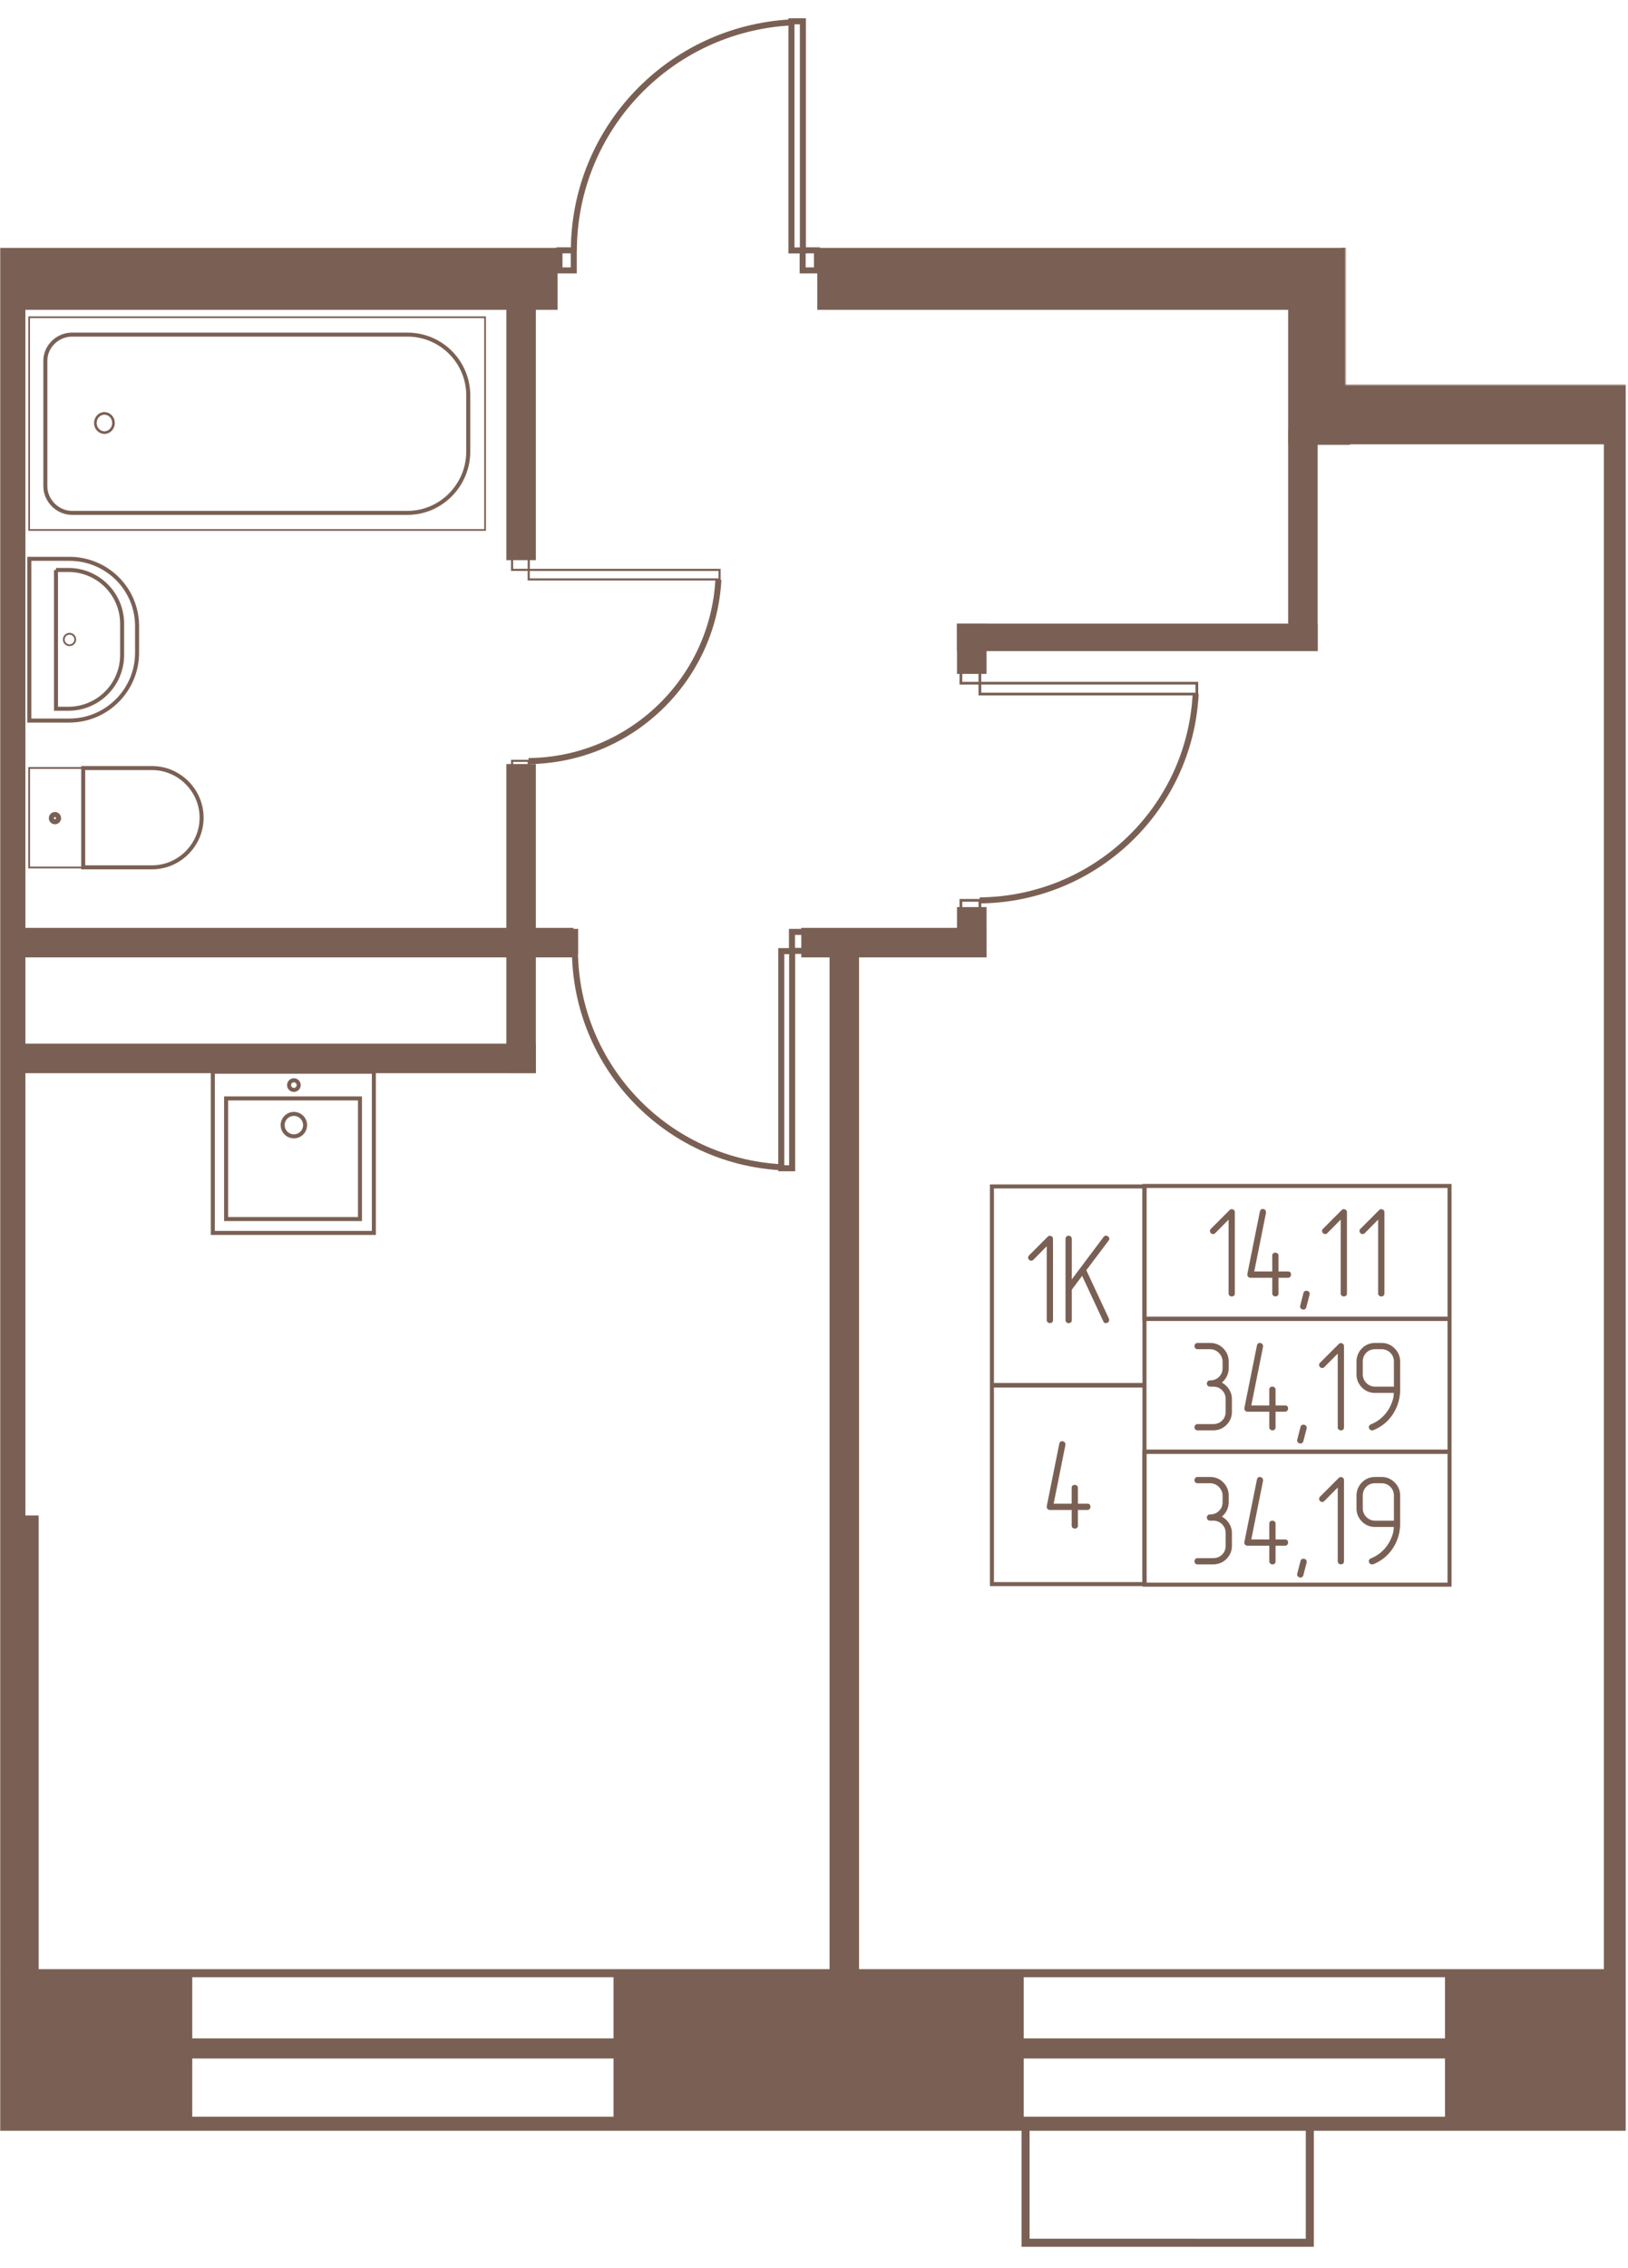 <svg width="765" height="1065" viewBox="0 0 1530 2130" fill="none" xmlns="http://www.w3.org/2000/svg"><mask id="a" style="mask-type:luminance" maskUnits="userSpaceOnUse" x="0" y="0" width="1529" height="2123"><path d="M1528.18 0H0v2122.1h1528.18V0z" fill="#fff"/></mask><g mask="url(#a)"><mask id="b" style="mask-type:luminance" maskUnits="userSpaceOnUse" x="0" y="0" width="1529" height="2123"><path d="M.005 0H1264.54v361.369h263.63V2122.1H0L.005 0z" fill="#fff"/></mask><g mask="url(#b)"><path d="M176.912 1855.47h-302.224v138.83h302.224v-138.83zM958.297 1855.47H580.391v141.34h377.906v-141.34zM1668.03 1855.47H1361.8v141.34h306.23v-141.34zM1561.76 236.562h-50.63V1855.45h50.63V236.562zM923.338 855.547h-20.174v39.69h20.174v-39.69z" fill="#7A6054" stroke="#7A6054" stroke-width="7.56"/><path d="M923.147 875.078H756.836v20.161h166.311v-20.161z" fill="#7A6054" stroke="#7A6054" stroke-width="7.56"/><path d="M803.561 885.625h-20.164V1893.57h20.164V885.625zM32.567 1426.88h-63.153v451.08h63.153v-451.08z" fill="#7A6054" stroke="#7A6054" stroke-width="7.56"/><path d="M20.077 266.094h-50.624V1427.39h50.624V266.094z" fill="#7A6054" stroke="#7A6054" stroke-width="7.56"/><path d="M520.273 236.562H-575.859v50.624H520.273v-50.624z" fill="#7A6054" stroke="#7A6054" stroke-width="7.56"/><path d="M499.811 286.641h-20.164v235.607h20.164V286.641zM1264.56 236.562H771.875v50.624h492.685v-50.624zM1510.12 361.328h-245.59v52.123h245.59v-52.123z" fill="#7A6054" stroke="#7A6054" stroke-width="7.56"/><path d="M1265.04 280.625h-50.63v133.319h50.63V280.625z" fill="#7A6054" stroke="#7A6054" stroke-width="7.56"/><path d="M1234.57 406.953h-20.16V607.42h20.16V406.953z" fill="#7A6054" stroke="#7A6054" stroke-width="7.56"/><path d="M1234.54 589.375H903.164v18.277h331.376v-18.277z" fill="#7A6054" stroke="#7A6054" stroke-width="7.56"/><path d="M923.325 589.375h-20.161v39.692h20.161v-39.692zM1506.45 236.562h-241.92v20.173h241.92v-20.173zM535.169 875.078h-1026.85v20.15h1026.85v-20.15zM499.89 983.828h-991.571v20.162H499.89v-20.162z" fill="#7A6054" stroke="#7A6054" stroke-width="7.56"/><path d="M499.808 721.25h-20.161v282.44h20.161V721.25z" fill="#7A6054" stroke="#7A6054" stroke-width="7.56"/><path d="M27.383 297.922v199.732h428.502V297.922H27.383z" stroke="#7A6054" stroke-width="1.61"/><path d="M42.617 456.559V338.777c0-13.531 11.527-24.558 25.06-24.558h315.26c31.575 0 57.138 25.56 57.138 57.138v52.625c0 31.575-25.561 57.637-57.138 57.637H67.677c-13.53 0-25.06-11.526-25.06-25.06z" stroke="#7A6054" stroke-width="3.78"/><path d="M106.665 397.214c0-4.989-3.818-9.034-8.528-9.034-4.71 0-8.528 4.045-8.528 9.034 0 4.989 3.818 9.033 8.528 9.033 4.71 0 8.528-4.044 8.528-9.033z" stroke="#7A6054" stroke-width="2.47"/><path d="M27.578 524.768v151.866h37.593c35.086 0 63.655-28.569 63.655-63.655v-25.061c0-35.086-28.569-63.152-63.655-63.152l-37.593.002z" stroke="#7A6054" stroke-width="3.78"/><path d="M52.617 535.237v130.314h11.527a50.483 50.483 0 0 0 50.624-50.624v-29.069a50.483 50.483 0 0 0-50.624-50.624l-11.527.003z" stroke="#7A6054" stroke-width="3.78"/><path d="M70.704 600.45a5.372 5.372 0 1 1-10.743 0 5.372 5.372 0 0 1 10.743 0zM27.383 814.614v-93.442h50.91v93.442h-50.91z" stroke="#7A6054" stroke-width="1.69"/><path d="M78.203 814.473V721.25h64.657c25.561 0 46.613 21.053 46.613 46.613 0 25.558-21.052 46.61-46.613 46.61H78.203z" stroke="#7A6054" stroke-width="3.78"/><path d="M55.014 768.288a3.366 3.366 0 1 1-6.733.001 3.366 3.366 0 0 1 6.733-.001z" stroke="#7A6054" stroke-width="4.74"/><path d="M338.3 1031.48H212.5v113.28h125.8v-113.28z" stroke="#7A6054" stroke-width="3.78"/><path d="M351.363 1006.41H200v151.36h151.363v-151.36z" stroke="#7A6054" stroke-width="3.78"/><path d="M276.189 1067.07c5.813 0 10.525-4.72 10.525-10.53s-4.712-10.52-10.525-10.52c-5.813 0-10.525 4.71-10.525 10.52s4.712 10.53 10.525 10.53zM276.19 1023.47a4.51 4.51 0 1 0 0-9.02 4.51 4.51 0 0 0 0 9.02z" stroke="#7A6054" stroke-width="3.78"/><path d="M744.456 893.125h-10.198v203.915h10.198V893.125zM757.043 875.078h-12.746v17.838h12.746v-17.838zM540.518 875.078h-12.746v17.838h12.746v-17.838zM540.312 893.125c1.002 108.265 85.705 196.975 193.966 202.985" stroke="#7A6054" stroke-width="5.67"/><path d="M676.25 544.126v-8.97H496.886v8.97H676.25zM496.914 535.119v-11.213h-15.692v11.213h15.692zM496.914 725.666v-11.213h-15.692v11.213h15.692z" stroke="#7A6054" stroke-width="1.99"/><path d="M496.719 714.709c95.23-1.002 173.415-75.682 178.428-170.412" stroke="#7A6054" stroke-width="5.67"/><path d="M1124.8 651.76v-10.198H920.894v10.198H1124.8z" stroke="#7A6054" stroke-width="2.58"/><path d="M920.898 641.575v-12.747h-17.839v12.747h17.839zM920.898 858.216v-12.747h-17.839v12.747h17.839z" stroke="#7A6054" stroke-width="2.58"/><path d="M920.703 845.524c108.257-1.002 197.477-85.702 202.987-193.962M754.55 20h-10.761v215.161h10.761V20z" stroke="#7A6054" stroke-width="5.67"/><path d="M767.785 235.078h-13.449v18.821h13.449v-18.821zM539.23 235.078h-13.449v18.821h13.449v-18.821zM539.297 235.032c.502-114.273 90.217-207.999 204.491-214.016" stroke="#7A6054" stroke-width="5.67"/><path d="M1230.97 1996.8v109.26H963.828V1996.8" stroke="#7A6054" stroke-width="7.56"/><path d="M3862.77-1987.27h-9747.42V1994.3h9747.42v-3981.57z" stroke="#7A6054" stroke-width="13.23"/><path d="M3824.7-1914.14h-9701.3v3837.72h9701.3v-3837.72z" stroke="#7A6054" stroke-width="18.9"/><path d="M3824.69-1851.48h-9713.83v3704.39h9713.83v-3704.39z" stroke="#7A6054" stroke-width="7.56"/><path d="M1075.57 1114.13H932.227v186.45h143.343v-186.45zM1075.57 1301.09H932.227v186.45h143.343v-186.45zM1362.27 1238.44h-286.68v124.8h286.68v-124.8z" stroke="#7A6054" stroke-width="3.78"/><path d="M1362.27 1113.66h-286.68v124.8h286.68v-124.8zM1362.27 1363.27h-286.68v124.8h286.68v-124.8z" stroke="#7A6054" stroke-width="3.78"/><path d="M1160.51 1214.55v-76.2c0-.88-.3-1.58-.9-2.1-.6-.52-1.3-.78-2.1-.78s-1.44.28-1.92.84l-17.52 17.52c-.64.64-.96 1.32-.96 2.04 0 .8.3 1.5.9 2.1.6.6 1.3.9 2.1.9.72 0 1.4-.32 2.04-.96l12.48-12.61v69.25c0 .89.3 1.58.9 2.1.6.52 1.3.78 2.1.78s1.48-.24 2.04-.72.84-1.19.84-2.16zM1201.55 1193.99v-14.76c0-.96-.3-1.68-.9-2.16-.6-.48-1.26-.72-1.98-.72-2.01 0-3 .96-3 2.88v14.76h-16.92l11.04-55.09v-.72c0-.8-.3-1.48-.9-2.04-.6-.56-1.3-.84-2.1-.84-1.44 0-2.36.8-2.76 2.4l-11.76 58.56v.73c0 .8.28 1.48.84 2.04.56.56 1.24.84 2.04.84h20.52v14.64c0 .88.3 1.58.9 2.1.6.52 1.3.78 2.1.78s1.48-.24 2.04-.72.84-1.2.84-2.16v-14.64h8.88c.88 0 1.57-.3 2.1-.9.52-.61.78-1.31.78-2.1 0-1.92-.96-2.88-2.88-2.88h-8.88zM1230.72 1215.83l-3 11.52c-.4 1.6-1.32 2.4-2.76 2.4-.8 0-1.52-.28-2.16-.84-.64-.56-.96-1.24-.96-2.04 0-.32.04-.6.12-.84l3-11.64c.32-1.52 1.24-2.28 2.76-2.28.88 0 1.62.26 2.22.78.6.52.9 1.18.9 1.98 0 .4-.04.72-.12.96zM1265.86 1214.55v-76.2c0-.88-.3-1.58-.9-2.1-.6-.52-1.3-.78-2.1-.78s-1.44.28-1.92.84l-17.52 17.52c-.64.64-.96 1.32-.96 2.04 0 .8.3 1.5.9 2.1.6.6 1.3.9 2.1.9.72 0 1.4-.32 2.04-.96l12.48-12.61v69.25c0 .89.3 1.58.9 2.1.6.52 1.3.78 2.1.78s1.48-.24 2.04-.72.84-1.19.84-2.16zM1301.06 1214.55v-76.2c0-.88-.3-1.58-.9-2.1-.6-.52-1.3-.78-2.1-.78s-1.44.28-1.92.84l-17.52 17.52c-.64.64-.96 1.32-.96 2.04 0 .8.3 1.5.9 2.1.6.6 1.3.9 2.1.9.72 0 1.39-.32 2.04-.96l12.48-12.61v69.25c0 .89.3 1.58.9 2.1.6.52 1.3.78 2.1.78s1.47-.24 2.03-.72c.57-.48.85-1.19.85-2.16zM1148.26 1298.3c2.08-1.68 3.68-3.7 4.8-6.06 1.12-2.36 1.68-4.91 1.68-7.62v-5.88c0-4.97-1.72-9.16-5.16-12.6-3.36-3.37-7.48-5.05-12.36-5.05h-11.76c-.88 0-1.58.3-2.1.9-.52.61-.78 1.31-.78 2.1 0 .8.26 1.48.78 2.04s1.22.84 2.1.84h11.76c1.6 0 3.1.3 4.5.9 1.4.61 2.64 1.45 3.72 2.52 1.08 1.09 1.94 2.32 2.58 3.72.64 1.41.96 2.94.96 4.63v5.88c0 3.36-1.12 6.14-3.36 8.33-2.24 2.21-5.04 3.31-8.4 3.31-.96 0-1.7.3-2.22.9a3.1 3.1 0 0 0-.78 2.09c0 .81.28 1.49.84 2.04.56.56 1.28.84 2.16.84h2.88c3.36 0 6.16 1.13 8.41 3.37 2.23 2.23 3.36 5.03 3.36 8.39v11.77c0 3.36-1.13 6.14-3.36 8.34-2.24 2.2-5.05 3.3-8.41 3.3h-14.64c-.88 0-1.58.3-2.1.9-.52.6-.78 1.3-.78 2.1s.26 1.48.78 2.04 1.22.84 2.1.84h14.64c4.8 0 8.96-1.68 12.48-5.04 3.44-3.44 5.17-7.6 5.17-12.48v-11.77c0-3.36-.88-6.42-2.64-9.18-1.77-2.75-4.05-4.89-6.85-6.42v.01zM1198.77 1319.78v-14.76c0-.96-.3-1.68-.9-2.16-.6-.48-1.26-.72-1.97-.72-2.01 0-3.01.96-3.01 2.88v14.76h-16.92l11.04-55.08v-.73c0-.8-.3-1.48-.9-2.04-.6-.56-1.3-.84-2.1-.84-1.44 0-2.35.81-2.75 2.4l-11.77 58.57v.72c0 .8.28 1.48.84 2.04.56.56 1.24.84 2.04.84h20.52v14.64c0 .88.3 1.58.91 2.1.6.52 1.3.78 2.1.78.79 0 1.47-.24 2.03-.72.56-.48.84-1.2.84-2.16v-14.64h8.88c.88 0 1.58-.3 2.1-.9.52-.6.78-1.3.78-2.1 0-1.92-.96-2.88-2.88-2.88h-8.88zM1227.95 1341.6l-3 11.52c-.41 1.6-1.32 2.4-2.76 2.4-.81 0-1.52-.28-2.17-.84-.64-.56-.96-1.24-.96-2.04 0-.32.04-.6.12-.84l3-11.64c.32-1.52 1.24-2.28 2.76-2.28.88 0 1.63.26 2.23.78.59.52.9 1.18.9 1.98 0 .4-.04.72-.12.96zM1263.09 1340.34v-76.21c0-.88-.3-1.58-.9-2.1-.6-.52-1.3-.78-2.1-.78s-1.44.28-1.92.84l-17.52 17.52c-.64.64-.96 1.32-.96 2.04 0 .8.3 1.5.9 2.1.6.6 1.3.9 2.1.9.72 0 1.4-.32 2.04-.96l12.48-12.6v69.25c0 .88.3 1.57.9 2.1.6.51 1.3.78 2.1.78s1.47-.25 2.03-.73c.57-.48.85-1.19.85-2.15zM1310.01 1302.14h-17.65c-1.6 0-3.1-.3-4.5-.9-1.4-.6-2.64-1.44-3.72-2.52a11.774 11.774 0 0 1-2.52-3.72c-.6-1.4-.9-2.9-.9-4.51v-11.75c0-3.36 1.1-6.16 3.3-8.41 2.2-2.24 4.98-3.36 8.34-3.36h5.88c3.36 0 6.16 1.12 8.4 3.36 2.24 2.24 3.36 5.05 3.36 8.41v23.4h.01zm5.87 2.64v-26.04c0-4.89-1.71-9.04-5.15-12.49-3.44-3.44-7.61-5.16-12.48-5.16h-5.88c-4.88 0-9.04 1.72-12.48 5.16-3.37 3.52-5.05 7.69-5.05 12.49v11.75c0 4.89 1.72 9.04 5.16 12.49 3.36 3.36 7.49 5.04 12.36 5.04h17.53c0 2.64-.48 5.34-1.45 8.1-.96 2.76-2.24 5.42-3.84 7.98-4 6.16-9.4 10.64-16.2 13.44-1.28.48-1.92 1.36-1.92 2.64 0 .8.28 1.5.84 2.1.56.6 1.21.9 1.92.9.64 0 1.08-.04 1.33-.12 8.08-3.28 14.4-8.56 18.96-15.84 4.23-6.88 6.35-14.36 6.35-22.44zM1148.26 1424.16c2.08-1.68 3.68-3.7 4.8-6.06 1.12-2.36 1.68-4.91 1.68-7.62v-5.88c0-4.97-1.72-9.16-5.16-12.6-3.36-3.37-7.48-5.05-12.36-5.05h-11.76c-.88 0-1.58.3-2.1.9-.52.6-.78 1.3-.78 2.1s.26 1.48.78 2.04 1.22.84 2.1.84h11.76c1.6 0 3.1.3 4.5.9 1.4.6 2.64 1.45 3.72 2.52 1.08 1.09 1.94 2.32 2.58 3.72.64 1.41.96 2.94.96 4.63v5.88c0 3.36-1.12 6.13-3.36 8.33-2.24 2.21-5.04 3.31-8.4 3.31-.96 0-1.7.3-2.22.9-.52.59-.78 1.3-.78 2.09 0 .81.28 1.49.84 2.04.56.56 1.28.84 2.16.84h2.88c3.36 0 6.16 1.13 8.41 3.37 2.23 2.23 3.36 5.03 3.36 8.39v11.77c0 3.36-1.13 6.14-3.36 8.34-2.24 2.2-5.05 3.3-8.41 3.3h-14.64c-.88 0-1.58.3-2.1.9-.52.6-.78 1.3-.78 2.1s.26 1.48.78 2.04 1.22.84 2.1.84h14.64c4.8 0 8.96-1.68 12.48-5.04 3.44-3.44 5.17-7.6 5.17-12.48v-11.77c0-3.36-.88-6.42-2.64-9.18-1.77-2.75-4.05-4.89-6.85-6.42v.01zM1198.77 1445.64v-14.76c0-.96-.3-1.68-.9-2.16-.6-.48-1.26-.72-1.97-.72-2.01 0-3.01.96-3.01 2.88v14.76h-16.92l11.04-55.09v-.72c0-.8-.3-1.48-.9-2.04-.6-.56-1.3-.84-2.1-.84-1.44 0-2.35.8-2.75 2.4l-11.77 58.57v.72c0 .8.28 1.48.84 2.04.56.56 1.24.84 2.04.84h20.52v14.64c0 .88.3 1.58.91 2.1.6.52 1.3.78 2.1.78.79 0 1.47-.24 2.03-.72.56-.48.84-1.2.84-2.16v-14.64h8.88c.88 0 1.58-.3 2.1-.9.52-.6.78-1.3.78-2.1 0-1.92-.96-2.88-2.88-2.88h-8.88zM1227.95 1467.47l-3 11.52c-.41 1.6-1.32 2.4-2.76 2.4-.81 0-1.52-.28-2.17-.84-.64-.56-.96-1.24-.96-2.04 0-.32.04-.6.12-.84l3-11.64c.32-1.52 1.24-2.28 2.76-2.28.88 0 1.63.26 2.23.78.59.52.9 1.18.9 1.98 0 .4-.04.72-.12.96zM1263.09 1466.11v-76.21c0-.88-.3-1.58-.9-2.1-.6-.52-1.3-.78-2.1-.78s-1.44.28-1.92.84l-17.52 17.52c-.64.64-.96 1.32-.96 2.04 0 .8.3 1.5.9 2.1.6.6 1.3.9 2.1.9.72 0 1.4-.32 2.04-.96l12.48-12.6v69.25c0 .88.3 1.58.9 2.1.6.52 1.3.78 2.1.78s1.47-.24 2.03-.73c.57-.48.85-1.19.85-2.15zM1310.01 1428h-17.65c-1.6 0-3.1-.3-4.5-.9-1.4-.6-2.64-1.45-3.72-2.52a11.774 11.774 0 0 1-2.52-3.72c-.6-1.4-.9-2.9-.9-4.51v-11.75c0-3.36 1.1-6.16 3.3-8.41 2.2-2.24 4.98-3.36 8.34-3.36h5.88c3.36 0 6.16 1.12 8.4 3.36 2.24 2.24 3.36 5.05 3.36 8.41v23.4h.01zm5.87 2.64v-26.04c0-4.89-1.71-9.04-5.15-12.49-3.44-3.44-7.61-5.16-12.48-5.16h-5.88c-4.88 0-9.04 1.72-12.48 5.16-3.37 3.52-5.05 7.69-5.05 12.49v11.75c0 4.89 1.72 9.04 5.16 12.49 3.36 3.36 7.49 5.04 12.36 5.04h17.53c0 2.64-.48 5.34-1.45 8.1-.96 2.76-2.24 5.42-3.84 7.98-4 6.16-9.4 10.64-16.2 13.44-1.28.48-1.92 1.36-1.92 2.64 0 .8.28 1.5.84 2.1.56.6 1.21.9 1.92.9.64 0 1.08-.04 1.33-.12 8.08-3.28 14.4-8.56 18.96-15.84 4.23-6.88 6.35-14.36 6.35-22.44zM989.613 1239.55v-76.2c0-.88-.302-1.58-.901-2.1a3.11 3.11 0 0 0-2.1-.78c-.802 0-1.441.28-1.919.84l-17.522 17.52c-.64.64-.961 1.32-.961 2.04 0 .8.299 1.5.9 2.1.601.6 1.302.9 2.1.9.72 0 1.398-.32 2.04-.96l12.48-12.61v69.25c0 .89.299 1.58.9 2.1a3.11 3.11 0 0 0 2.1.78c.799 0 1.477-.24 2.037-.72.563-.48.846-1.19.846-2.16zM1007.25 1211.15l9.72-13.08 19.92 42.72c.4 1.12 1.24 1.68 2.52 1.68.72 0 1.4-.28 2.04-.84.64-.56.96-1.2.96-1.92 0-.32-.08-.8-.24-1.44l-21.24-45.49 20.88-27.72c.48-.48.72-1.04.72-1.68 0-.8-.32-1.5-.96-2.1-.64-.6-1.36-.9-2.16-.9-.96 0-1.72.4-2.28 1.2l-29.88 39.84v-38.04c0-.96-.3-1.7-.9-2.22-.6-.52-1.3-.78-2.1-.78s-1.49.28-2.04.84c-.56.56-.84 1.28-.84 2.16v76.21c0 .88.28 1.58.84 2.1.56.52 1.24.78 2.04.78 2 0 3-.96 3-2.88v-28.44zM1013.03 1412.05v-14.76c0-.96-.3-1.69-.9-2.17-.6-.48-1.26-.72-1.98-.72-2 0-3 .96-3 2.88v14.76h-16.919l11.039-55.08v-.72c0-.8-.3-1.48-.9-2.04-.599-.56-1.299-.84-2.098-.84-1.441 0-2.358.8-2.759 2.4l-11.763 58.56v.72c0 .81.28 1.49.84 2.04.56.56 1.241.84 2.04.84h20.52v14.65c0 .88.3 1.57.9 2.1.6.51 1.3.78 2.1.78s1.48-.25 2.04-.73.84-1.19.84-2.15v-14.65h8.88c.88 0 1.58-.3 2.1-.9.52-.6.78-1.3.78-2.1 0-1.92-.96-2.88-2.88-2.88h-8.88v.01z" fill="#7A6054"/></g></g></svg>